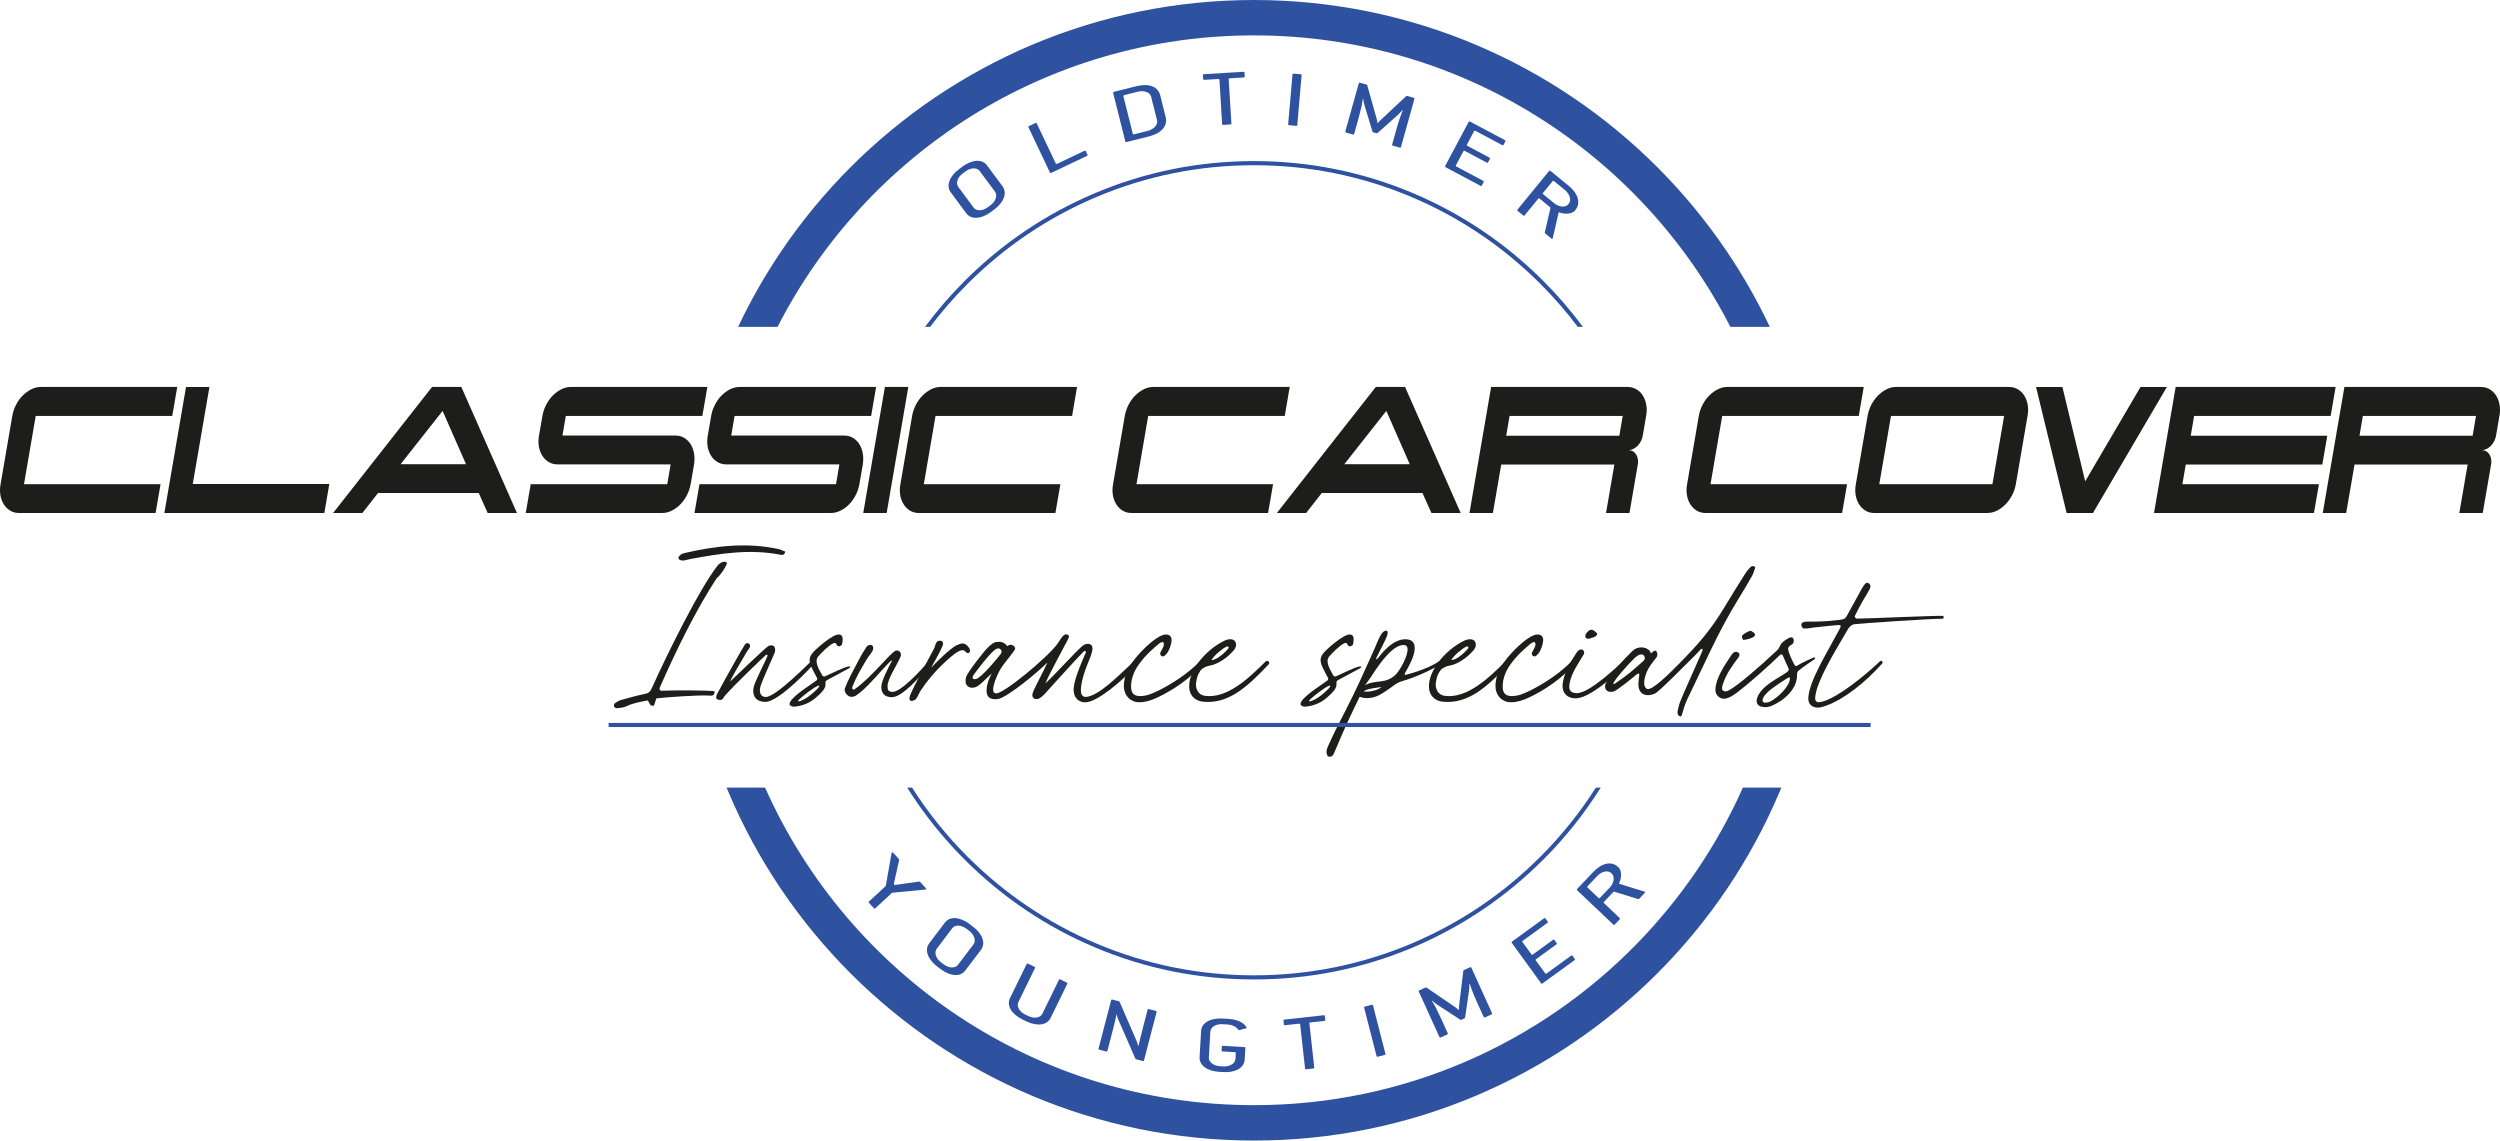 <svg xmlns="http://www.w3.org/2000/svg" id="uuid-8e1031a9-815b-45c1-9198-be0105d48f46" viewBox="0 0 4237.89 1933.42"><path d="M2127.79,1872.16c-368.72,0-685.9-220.62-826.78-537.04h-4.07c141.21,317.17,459.13,538.3,828.72,538.3,254.41,0,484.35-104.78,649.01-273.54-164.24,168-393.38,272.28-646.88,272.28Z" style="fill:none;"></path><path d="M2125.66,60c-352.15,0-657.42,200.76-807.58,494.07h4.98c150.15-291.62,454.15-491.07,804.74-491.07s654.59,199.45,804.74,491.07h.72c-150.17-293.31-455.43-494.07-807.58-494.07Z" style="fill:none;"></path><path d="M2611.18,1452.22c-63.06,63.06-136.49,112.57-218.25,147.15-84.65,35.8-174.57,53.96-267.26,53.96s-182.62-18.15-267.26-53.96c-81.76-34.58-155.19-84.09-218.25-147.15-35.81-35.81-67.25-74.98-94.07-117.11h-8.28c27.61,43.99,60.16,84.82,97.4,122.06,63.7,63.7,137.88,113.71,220.48,148.65,85.52,36.17,176.35,54.51,269.99,54.51s184.48-18.34,269.99-54.51c82.6-34.94,156.78-84.95,220.48-148.65,37.24-37.24,69.79-78.07,97.4-122.06h-8.28c-26.82,42.13-58.26,81.3-94.07,117.11Z" style="fill:#2f52a0;"></path><path d="M2395.65,327.59c-85.52-36.17-176.35-54.51-269.99-54.51s-184.48,18.34-269.99,54.51c-82.6,34.94-156.78,84.95-220.48,148.65-24.44,24.44-46.85,50.42-67.18,77.83h8.74c19.29-25.6,40.44-49.93,63.39-72.88,63.06-63.06,136.49-112.57,218.25-147.15,84.65-35.8,174.57-53.96,267.26-53.96s182.62,18.15,267.26,53.96c81.76,34.58,155.19,84.09,218.25,147.15,22.95,22.95,44.09,47.28,63.39,72.88h8.74c-20.33-27.4-42.74-53.39-67.18-77.83-63.7-63.7-137.88-113.71-220.48-148.65Z" style="fill:#2f52a0;"></path><path d="M2774.67,1599.87c-164.67,168.76-394.6,273.54-649.01,273.54-369.59,0-687.51-221.13-828.72-538.3h-65.28c1.09,2.64,2.17,5.27,3.28,7.9,24.23,57.29,54.22,112.55,89.14,164.23,34.57,51.18,74.28,99.3,118.01,143.03,43.73,43.73,91.85,83.43,143.03,118.01,51.68,34.92,106.94,64.91,164.23,89.14,58.37,24.69,119.45,43.65,181.54,56.35,63.68,13.03,129.21,19.64,194.76,19.64s131.08-6.61,194.76-19.64c62.1-12.71,123.18-31.67,181.54-56.35,57.29-24.23,112.55-54.22,164.23-89.14,51.18-34.57,99.3-74.28,143.03-118.01,43.73-43.73,83.43-91.85,118.01-143.03,34.92-51.68,64.91-106.94,89.14-164.23,1.11-2.63,2.2-5.26,3.28-7.9h-65.09c-44.02,98.88-105.25,188.4-179.89,264.76Z" style="fill:#2f52a0;"></path><path d="M2125.66,60c352.15,0,657.42,200.76,807.58,494.07h66.84c-20.97-44.34-45.38-87.23-72.85-127.9-34.57-51.18-74.28-99.3-118.01-143.03-43.73-43.73-91.85-83.43-143.03-118.01-51.68-34.92-106.94-64.91-164.23-89.14-58.37-24.69-119.45-43.65-181.54-56.35-63.68-13.03-129.21-19.64-194.76-19.64s-131.08,6.61-194.76,19.64c-62.1,12.71-123.18,31.67-181.54,56.35-57.29,24.23-112.55,54.23-164.23,89.14-51.18,34.57-99.3,74.28-143.03,118.01s-83.43,91.85-118.01,143.03c-27.47,40.67-51.88,83.55-72.85,127.9h66.84c150.17-293.31,455.43-494.07,807.58-494.07Z" style="fill:#2f52a0;"></path><path d="M2774.67,1599.87c74.65-76.36,135.87-165.88,179.89-264.76h-.18c-44.01,98.84-105.16,188.36-179.71,264.76Z" style="fill:#2f52a0;"></path><path d="M1637.89,361.41c8.21,11.08,24.88,10.52,42.15-2.27l4.96-3.67c17.27-12.79,22.58-28.69,14.46-39.66l-26.2-35.37c-8.21-11.08-24.88-10.52-42.15,2.27l-4.96,3.67c-17.27,12.79-22.58,28.69-14.46,39.66l26.2,35.37ZM1631.87,294.1l4.96-3.67c8.64-6.4,19.32-6.68,23.8-.64l26.2,35.37c4.48,6.04.93,16.3-7.55,22.58l-4.96,3.67c-8.8,6.52-19.4,6.57-23.8.64l-26.2-35.37c-4.56-6.16-1.09-16.18,7.55-22.58Z" style="fill:#2f52a0;"></path><path d="M1779.8,292.51c.42.88,1.14,1,2.4.41l60.05-28.49c1.26-.6,1.62-1.23,1.2-2.11l-2.93-6.17c-.42-.88-1.14-1-2.4-.41l-46.03,21.84c-1.26.6-1.98.48-2.4-.41l-32.31-68.09c-.42-.88-1.14-1-2.4-.41l-10.43,4.95c-1.26.6-1.62,1.23-1.2,2.11l36.43,76.77Z" style="fill:#2f52a0;"></path><path d="M1907.59,239.88c.24.95.92,1.21,2.27.87l38.03-9.53c20.85-5.22,31.83-17.89,28.14-32.62l-9.31-37.16c-3.66-14.59-19.31-20.58-40.16-15.36l-38.03,9.53c-1.35.34-1.83.89-1.59,1.83l20.65,82.43ZM1905.92,161.17l22.97-5.76c10.62-2.66,20.63,1.29,22.43,8.45l10.02,40c1.86,7.43-5.37,15.42-15.79,18.03l-22.97,5.76c-1.35.34-2.03.08-2.27-.87l-15.98-63.78c-.24-.95.24-1.5,1.59-1.84Z" style="fill:#2f52a0;"></path><path d="M2041.62,135.35l23.44-1.43c1.39-.08,2.01.3,2.07,1.27l4.57,75.23c.06.97.68,1.35,2.07,1.27l11.72-.71c1.39-.08,1.96-.54,1.9-1.51l-4.57-75.23c-.06-.97.51-1.43,1.9-1.51l23.44-1.43c1.39-.08,1.96-.54,1.9-1.51l-.41-6.81c-.06-.97-.68-1.35-2.07-1.27l-66.54,4.05c-1.39.08-1.96.54-1.9,1.51l.41,6.81c.06.97.68,1.35,2.07,1.27Z" style="fill:#2f52a0;"></path><path d="M2185.5,212.28l11.5,1c1.39.12,2.02-.24,2.1-1.22l7.36-84.65c.08-.97-.47-1.44-1.86-1.56l-11.5-1c-1.39-.12-2.02.24-2.1,1.21l-7.36,84.66c-.08.97.47,1.44,1.86,1.56Z" style="fill:#2f52a0;"></path><path d="M2282.06,224.83l11.12,3.11c1.34.38,2.03.13,2.29-.81l7.73-27.64c3.64-13.01,6.14-24.17,6.98-31.61l.8.08c.21,2.95,1.19,7.57,2.16,10.73l13.41,44.4c.23.64.73,1.07,1.5,1.29l5.17,1.45c.77.21,1.42.11,1.95-.32l34.7-30.94c2.74-2.42,6.09-6.25,7.42-8.05l.73.35c-2.87,6.57-6.87,17.9-10.43,30.64l-7.73,27.64c-.26.94.2,1.5,1.54,1.88l11.12,3.11c1.34.38,2.03.13,2.29-.81l22.9-81.83c.26-.94-.2-1.5-1.54-1.88l-10.54-2.95c-.77-.21-1.42-.11-1.95.32l-43.94,41.08c-.84.78-3.5,3.65-4.18,4.62l-.58-.16c-.08-1.18-.64-5.1-.99-6.06l-16.24-57.92c-.23-.64-.73-1.07-1.5-1.29l-10.54-2.95c-1.34-.38-2.03-.13-2.29.8l-22.9,81.83c-.26.94.2,1.5,1.54,1.88Z" style="fill:#2f52a0;"></path><path d="M2450.82,283.65l58.67,31.25c1.23.65,1.95.57,2.41-.29l3.21-6.03c.46-.86.13-1.51-1.1-2.17l-44.96-23.95c-1.23-.65-1.56-1.3-1.1-2.17l12.84-24.1c.46-.86,1.18-.95,2.41-.29l36.88,19.65c1.23.65,1.95.57,2.41-.29l3.21-6.03c.46-.86.13-1.51-1.1-2.17l-36.89-19.65c-1.23-.66-1.56-1.3-1.1-2.17l12.25-22.99c.46-.86,1.18-.95,2.41-.29l44.96,23.95c1.23.66,1.95.57,2.41-.29l3.21-6.02c.46-.86.13-1.51-1.1-2.17l-58.67-31.25c-1.23-.66-1.95-.57-2.41.29l-39.95,75c-.46.86-.13,1.51,1.1,2.17Z" style="fill:#2f52a0;"></path><path d="M2572.96,357.78l8.93,7.31c1.08.88,1.8.94,2.42.18l23.38-28.56c.62-.75,1.34-.7,2.42.18l17.4,14.24c.62.5.9,1.1.7,1.66l-9.53,41.17c-.2.56.15,1.38.77,1.89l10.16,8.32c1.39,1.13,2.29.97,2.53-.27l9.9-43.2c.13-.79.79-.97,1.74-.56,8.45,3.5,21.25,2.63,25.84-2.97l.88-1.08c9.53-11.64,4.99-27.78-11.64-41.39l-30.34-24.83c-1.08-.88-1.8-.94-2.42-.18l-53.83,65.75c-.62.75-.42,1.46.66,2.34ZM2615.55,327.11l16.5-20.16c.62-.75,1.34-.7,2.42.18l18.33,15c8.47,6.93,11.27,17.33,6.6,23.04l-.88,1.08c-4.85,5.93-15.67,5-23.98-1.81l-18.33-15c-1.08-.88-1.28-1.58-.66-2.34Z" style="fill:#2f52a0;"></path><path d="M1559.82,1495.11c-.54-.58-1.25-.74-1.83-.75l-40.22,5.75c-1.7.22-2.78-.95-2.43-2.63l8.87-39.65c.04-.58-.06-1.3-.6-1.88l-9.46-10.23c-1.35-1.46-2.51-1.48-2.75.1l-9.87,56.01-28.64,26.48c-.72.66-.62,1.38.33,2.41l7.97,8.62c.95,1.02,1.66,1.18,2.37.52l28.64-26.48,56.62-5.46c1.6-.12,1.67-1.27.32-2.73l-9.32-10.08Z" style="fill:#2f52a0;"></path><path d="M1648.83,1570.36l-4.92-3.72c-17.13-12.98-33.88-13.6-42.13-2.72l-26.58,35.09c-8.33,10.99-3.1,26.84,14.03,39.81l4.92,3.72c17.13,12.98,33.88,13.6,42.13,2.72l26.58-35.09c8.33-10.99,3.1-26.84-14.03-39.81ZM1650.33,1600.68l-26.58,35.09c-4.54,6-15.38,5.48-23.79-.89l-4.92-3.72c-8.73-6.61-11.76-16.77-7.3-22.66l26.58-35.09c4.63-6.11,15.22-5.6,23.79.89l4.92,3.72c8.57,6.49,11.85,16.66,7.31,22.66Z" style="fill:#2f52a0;"></path><path d="M1808.1,1665.53l-10.55-5.16c-1.25-.61-1.97-.5-2.4.38l-28.34,57.94c-3.3,6.76-14.04,8.33-23.52,3.7l-5.54-2.71c-9.83-4.81-14.77-14.2-11.52-20.83l28.34-57.94c.43-.88.08-1.51-1.18-2.13l-10.55-5.16c-1.25-.61-1.97-.5-2.4.38l-28.34,57.94c-6.06,12.39,2.11,26.93,21.42,36.37l5.54,2.71c19.31,9.44,35.87,6.84,41.86-5.42l28.34-57.94c.43-.88.08-1.51-1.18-2.13Z" style="fill:#2f52a0;"></path><path d="M1959.07,1713.58l-11.36-2.96c-1.35-.35-2.03-.1-2.28.85l-7.55,28.98c-2.77,10.65-6.79,26.88-8.04,32.46l-.58-.15c-.31-1.95-1.31-5.24-1.96-6.7l-29.27-67.65c-.28-.5-.79-.92-1.56-1.13l-10.59-2.76c-1.35-.35-2.03-.1-2.28.85l-21.42,82.24c-.25.94.23,1.5,1.57,1.85l11.17,2.91c1.35.35,2.03.1,2.28-.85l7.44-28.58c3.72-14.29,7.11-28.09,7.99-33.04l.58.15c.28,2.09,1.08,5.32,2.01,7.29l29.37,67.25c.28.5.98.97,1.56,1.12l10.78,2.81c1.35.35,2.03.1,2.28-.85l21.42-82.24c.25-.94-.23-1.5-1.57-1.85Z" style="fill:#2f52a0;"></path><path d="M2105.82,1733.98c-5.18-3.51-12.6-6.18-23.52-6.82l-9.73-.57c-21.46-1.26-35.73,7.54-36.52,21.16l-2.58,43.95c-.81,13.77,12.35,24.03,33.8,25.29l6.16.36c21.46,1.26,35.73-7.54,36.53-21.16l1.16-19.75c.06-.97-.51-1.43-1.91-1.51l-35.96-2.11c-1.39-.08-2.01.3-2.07,1.27l-.4,6.81c-.06.97.51,1.43,1.91,1.51l20.26,1.19c1.39.08,1.96.53,1.91,1.51l-.59,10.15c-.44,7.51-9.74,13.1-20.27,12.49l-6.16-.36c-10.93-.64-19.1-7.4-18.67-14.77l2.58-43.95c.45-7.65,9.54-13.12,20.27-12.49l9.73.57c6.56.38,13.35,3.43,17.23,8.68.56.73,1.33,1.05,2.35.7l10.74-3c1.22-.35,1.65-1.02,1.11-1.89-1.84-2.62-4.09-5.12-7.35-7.27Z" style="fill:#2f52a0;"></path><path d="M2245.84,1722.18c-.11-.97-.75-1.32-2.13-1.17l-66.26,7.33c-1.38.15-1.93.63-1.82,1.6l.75,6.78c.11.97.75,1.32,2.13,1.17l23.34-2.58c1.38-.15,2.02.2,2.13,1.17l8.3,74.91c.11.97.75,1.32,2.13,1.17l11.67-1.29c1.38-.15,1.93-.63,1.82-1.6l-8.3-74.91c-.11-.97.44-1.45,1.82-1.6l23.34-2.58c1.38-.15,1.93-.63,1.82-1.6l-.75-6.79Z" style="fill:#2f52a0;"></path><path d="M2327.44,1704.21c-.24-.94-.92-1.2-2.27-.85l-11.18,2.87c-1.35.35-1.82.9-1.58,1.84l21.11,82.31c.24.94.92,1.2,2.27.85l11.18-2.87c1.35-.35,1.82-.9,1.58-1.84l-21.11-82.31Z" style="fill:#2f52a0;"></path><path d="M2494.17,1640.22c-.4-.89-1.12-1.02-2.39-.45l-9.97,4.53c-.72.33-1.15.83-1.29,1.5l-7.2,59.72c-.14,1.13-.33,5.05-.23,6.23l-.54.25c-.82-.85-3.77-3.49-4.66-4l-49.7-33.89c-.59-.34-1.25-.35-1.98-.02l-9.97,4.52c-1.27.58-1.64,1.2-1.24,2.09l35.13,77.38c.4.89,1.12,1.02,2.39.45l10.51-4.77c1.27-.58,1.64-1.2,1.24-2.09l-11.86-26.13c-5.59-12.3-10.85-22.46-14.99-28.69l.67-.46c2.06,2.12,5.78,5.03,8.56,6.82l38.83,25.36c.59.34,1.25.35,1.98.02l4.89-2.22c.73-.33,1.15-.83,1.29-1.5l6.65-46.01c.54-3.61.64-8.7.5-10.94l.78-.2c2.03,6.88,6.26,18.12,11.73,30.17l11.86,26.13c.4.89,1.12,1.02,2.39.45l10.51-4.77c1.27-.58,1.64-1.2,1.24-2.09l-35.13-77.38Z" style="fill:#2f52a0;"></path><path d="M2665.55,1620.05c-.57-.79-1.3-.78-2.43.04l-41.22,29.94c-1.13.82-1.86.83-2.43.04l-16.04-22.09c-.57-.79-.34-1.48.79-2.3l33.81-24.56c1.13-.82,1.36-1.51.79-2.3l-4.01-5.52c-.57-.79-1.3-.78-2.43.04l-33.81,24.56c-1.13.82-1.86.83-2.43.04l-15.31-21.08c-.57-.79-.33-1.48.79-2.3l41.22-29.94c1.13-.82,1.36-1.51.79-2.3l-4.01-5.52c-.57-.79-1.3-.78-2.43.04l-53.78,39.06c-1.13.82-1.36,1.51-.79,2.3l49.94,68.76c.57.79,1.3.78,2.43-.04l53.78-39.06c1.13-.82,1.37-1.51.79-2.3l-4.01-5.52Z" style="fill:#2f52a0;"></path><path d="M2787.73,1511.39l-42.36-13.03c-.78-.19-.91-.86-.43-1.78,4.11-8.17,4.18-21-1.08-25.99l-1.01-.96c-10.91-10.35-27.34-7.01-42.13,8.59l-26.98,28.44c-.96,1.01-1.07,1.73-.36,2.4l61.65,58.48c.71.67,1.42.53,2.38-.49l7.94-8.37c.96-1.01,1.07-1.73.36-2.4l-26.78-25.41c-.71-.67-.6-1.39.36-2.4l15.48-16.32c.55-.58,1.16-.82,1.7-.58l40.36,12.5c.54.24,1.39-.05,1.94-.63l9.04-9.53c1.23-1.3,1.14-2.21-.08-2.55ZM2728.62,1504.69l-16.3,17.18c-.96,1.01-1.67,1.16-2.38.48l-18.9-17.93c-.71-.67-.6-1.39.36-2.4l16.3-17.18c7.53-7.94,18.11-9.98,23.46-4.9l1.01.96c5.56,5.27,3.84,15.99-3.55,23.78Z" style="fill:#2f52a0;"></path><path d="M272.17,820.76l-8.44,48.83H32.25c-4.8,0-9.14-.96-13.03-2.9-3.89-1.93-7.28-4.68-10.17-8.24-2.9-3.56-5.13-7.68-6.7-12.36-1.57-4.68-2.36-9.77-2.36-15.26,0-1.63.08-3.3.25-5.04.16-1.73.41-3.4.74-5.04l19.85-115.66c1.16-6.71,3.31-13.07,6.45-19.07,3.14-6,6.9-11.19,11.29-15.56,4.38-4.37,9.18-7.88,14.39-10.53,5.21-2.64,10.54-3.97,16-3.97h231.48l-8.44,49.13H60.54l-19.85,115.66h231.48Z" style="fill:#1d1d1b;"></path><path d="M326.76,820.46h231.48l-8.44,49.13h-271.18l36.72-213.62h39.7l-28.28,164.49Z" style="fill:#1d1d1b;"></path><path d="M640.86,835.72l-26.55,33.87h-49.62l167.72-213.62h49.62l94.28,213.62h-49.62l-15.13-33.87h-170.7ZM789.97,786.89l-39.7-90.33-71.21,90.33h110.9Z" style="fill:#1d1d1b;"></path><path d="M899.63,820.76h231.48l5.71-33.57h-191.79c-4.8,0-9.18-1.02-13.15-3.05-3.97-2.03-7.36-4.78-10.17-8.24-2.81-3.46-5-7.58-6.58-12.36-1.57-4.78-2.36-9.92-2.36-15.41,0-1.63.08-3.3.25-5.04.16-1.73.41-3.4.74-5.04l5.71-32.96c1.16-6.71,3.31-13.07,6.45-19.07,3.14-6,6.86-11.19,11.16-15.56,4.3-4.37,9.09-7.88,14.39-10.53,5.29-2.64,10.67-3.97,16.13-3.97h231.48l-8.44,49.13h-231.48l-5.71,33.26h191.79c4.8,0,9.14,1.02,13.03,3.05,3.88,2.04,7.23,4.78,10.05,8.24,2.81,3.46,5,7.63,6.58,12.51,1.57,4.88,2.36,10.07,2.36,15.56,0,3.26-.25,6.51-.74,9.77l-5.71,32.96c-1.16,6.71-3.31,13.08-6.45,19.07-3.14,6-6.87,11.19-11.16,15.56-4.3,4.38-9.1,7.89-14.39,10.53-5.3,2.65-10.67,3.97-16.13,3.97h-231.48l8.44-48.83Z" style="fill:#1d1d1b;"></path><path d="M1185.7,820.76h231.48l5.71-33.57h-191.79c-4.8,0-9.18-1.02-13.15-3.05-3.97-2.03-7.36-4.78-10.17-8.24-2.81-3.46-5-7.58-6.58-12.36-1.57-4.78-2.36-9.92-2.36-15.41,0-1.63.08-3.3.25-5.04.16-1.73.41-3.4.74-5.04l5.71-32.96c1.16-6.71,3.31-13.07,6.45-19.07,3.14-6,6.86-11.19,11.16-15.56,4.3-4.37,9.09-7.88,14.39-10.53,5.29-2.64,10.67-3.97,16.13-3.97h231.48l-8.44,49.13h-231.48l-5.71,33.26h191.79c4.8,0,9.14,1.02,13.03,3.05,3.88,2.04,7.23,4.78,10.05,8.24,2.81,3.46,5,7.63,6.58,12.51,1.57,4.88,2.36,10.07,2.36,15.56,0,3.26-.25,6.51-.74,9.77l-5.71,32.96c-1.16,6.71-3.31,13.08-6.45,19.07-3.14,6-6.87,11.19-11.16,15.56-4.3,4.38-9.1,7.89-14.39,10.53-5.3,2.65-10.67,3.97-16.13,3.97h-231.48l8.44-48.83Z" style="fill:#1d1d1b;"></path><path d="M1503.03,869.59h-39.7l36.72-213.62h39.7l-36.72,213.62Z" style="fill:#1d1d1b;"></path><path d="M1797.52,820.76l-8.44,48.83h-231.48c-4.8,0-9.14-.96-13.03-2.9-3.89-1.93-7.28-4.68-10.17-8.24-2.9-3.56-5.13-7.68-6.7-12.36-1.57-4.68-2.36-9.77-2.36-15.26,0-1.63.08-3.3.25-5.04.16-1.73.41-3.4.74-5.04l19.85-115.66c1.16-6.71,3.31-13.07,6.45-19.07,3.14-6,6.9-11.19,11.29-15.56,4.38-4.37,9.18-7.88,14.39-10.53,5.21-2.64,10.54-3.97,16-3.97h231.48l-8.44,49.13h-231.48l-19.85,115.66h231.48Z" style="fill:#1d1d1b;"></path><path d="M2158.02,820.76l-8.44,48.83h-231.48c-4.8,0-9.14-.96-13.03-2.9-3.89-1.93-7.28-4.68-10.17-8.24-2.9-3.56-5.13-7.68-6.7-12.36-1.57-4.68-2.36-9.77-2.36-15.26,0-1.63.08-3.3.25-5.04.16-1.73.41-3.4.74-5.04l19.85-115.66c1.16-6.71,3.31-13.07,6.45-19.07,3.14-6,6.9-11.19,11.29-15.56,4.38-4.37,9.18-7.88,14.39-10.53,5.21-2.64,10.54-3.97,16-3.97h231.48l-8.44,49.13h-231.48l-19.85,115.66h231.48Z" style="fill:#1d1d1b;"></path><path d="M2240.64,835.72l-26.55,33.87h-49.62l167.72-213.62h49.62l94.28,213.62h-49.62l-15.13-33.87h-170.7ZM2389.75,786.89l-39.7-90.33-71.21,90.33h110.9Z" style="fill:#1d1d1b;"></path><path d="M2530.67,869.59h-39.7l36.72-213.62h231.48c4.8,0,9.18,1.02,13.15,3.05,3.97,2.04,7.36,4.78,10.17,8.24,2.81,3.46,5,7.58,6.58,12.36,1.57,4.78,2.36,9.92,2.36,15.41,0,1.63-.08,3.31-.25,5.04-.17,1.73-.42,3.41-.74,5.04l-5.71,33.57c-.66,3.46-1.78,6.67-3.35,9.61-1.57,2.95-3.43,5.49-5.58,7.63-2.15,2.14-4.55,3.87-7.19,5.19-2.65,1.33-5.3,1.98-7.94,1.98,4.79,0,8.68,1.88,11.66,5.65,2.98,3.77,4.47,8.39,4.47,13.89,0,.82-.04,1.58-.12,2.29-.09.71-.21,1.58-.37,2.59l-14.14,82.09h-39.7l14.14-82.09h-191.79l-14.14,82.09ZM2750.74,705.1h-191.79l-5.71,33.57h191.79l5.71-33.57Z" style="fill:#1d1d1b;"></path><path d="M3131.09,820.76l-8.44,48.83h-231.48c-4.8,0-9.14-.96-13.03-2.9-3.89-1.93-7.28-4.68-10.17-8.24-2.9-3.56-5.13-7.68-6.7-12.36-1.57-4.68-2.36-9.77-2.36-15.26,0-1.63.08-3.3.25-5.04.16-1.73.41-3.4.74-5.04l19.85-115.66c1.16-6.71,3.31-13.07,6.45-19.07,3.14-6,6.9-11.19,11.29-15.56,4.38-4.37,9.18-7.88,14.39-10.53,5.21-2.64,10.54-3.97,16-3.97h231.48l-8.44,49.13h-231.48l-19.85,115.66h231.48Z" style="fill:#1d1d1b;"></path><path d="M3165.82,705.1c1.16-6.71,3.31-13.07,6.45-19.07,3.14-6,6.9-11.19,11.29-15.56,4.38-4.37,9.18-7.88,14.39-10.53,5.21-2.64,10.54-3.97,16-3.97h191.79c4.8,0,9.18,1.02,13.15,3.05,3.97,2.04,7.36,4.78,10.17,8.24,2.81,3.46,5,7.58,6.58,12.36,1.57,4.78,2.36,9.92,2.36,15.41,0,1.63-.08,3.31-.25,5.04-.17,1.73-.41,3.41-.74,5.04l-19.85,115.66c-1.16,6.71-3.31,13.02-6.45,18.92-3.14,5.9-6.87,11.04-11.17,15.41-4.3,4.38-9.1,7.89-14.39,10.53-5.29,2.65-10.67,3.97-16.13,3.97h-191.79c-4.8,0-9.14-.96-13.03-2.9-3.89-1.93-7.28-4.68-10.17-8.24-2.9-3.56-5.13-7.68-6.7-12.36-1.57-4.68-2.36-9.77-2.36-15.26,0-1.63.08-3.3.25-5.04.16-1.73.41-3.4.74-5.04l19.85-115.66ZM3205.52,705.1l-19.85,115.66h191.79l19.85-115.66h-191.79Z" style="fill:#1d1d1b;"></path><path d="M3628.54,655.97h44.66l-125.29,213.62h-44.66l-51.85-213.62h44.66l38.7,159.91,93.78-159.91Z" style="fill:#1d1d1b;"></path><path d="M3922.55,869.59h-271.18l36.72-213.62h271.18l-8.44,49.13h-231.48l-5.71,33.57h231.48l-8.44,48.83h-231.48l-5.71,33.26h231.48l-8.44,48.83Z" style="fill:#1d1d1b;"></path><path d="M3977.13,869.59h-39.7l36.72-213.62h231.48c4.8,0,9.18,1.02,13.15,3.05,3.97,2.04,7.36,4.78,10.17,8.24,2.81,3.46,5,7.58,6.58,12.36,1.57,4.78,2.36,9.92,2.36,15.41,0,1.63-.08,3.31-.25,5.04-.17,1.73-.41,3.41-.74,5.04l-5.71,33.57c-.66,3.46-1.78,6.67-3.35,9.61-1.57,2.95-3.43,5.49-5.58,7.63-2.15,2.14-4.55,3.87-7.2,5.19-2.65,1.33-5.3,1.98-7.94,1.98,4.79,0,8.68,1.88,11.66,5.65,2.98,3.77,4.47,8.39,4.47,13.89,0,.82-.04,1.58-.12,2.29-.09.71-.21,1.58-.37,2.59l-14.14,82.09h-39.7l14.14-82.09h-191.79l-14.14,82.09ZM4197.2,705.1h-191.79l-5.71,33.57h191.79l5.71-33.57Z" style="fill:#1d1d1b;"></path><path d="M1045.37,1200.57c-1.54.16-4.25-1.82-4.72-3.34-.47-1.51.68-4.44,2.05-5.42,3.09-2.22,6.6-4.23,10.24-5.25,13.26-3.71,26.55-7.44,40.02-10.21,7.07-1.45,9.26-3.69,12.67-11.31,24.52-54.85,80.35-167.65,110.83-206.38,6.28-7.97,17.92-8.54,15.16-1.79-2.91,7.12-11.36,19.38-16.72,23.26-35.69,54.78-68.96,122.67-96.79,186.2-.71,1.62.88,4.67,2.75,4.59,22.13-.92,76.64-.92,90.52.78.25,8.05-4.82,7.76-8.82,7.44-17.22-1.35-76.39,3.03-89.94,4.76-1.44,4.44-2.71,8.37-3.89,12.04-7.7,2.26-7.18-4.88-10.83-8.64-11.95,2.51-24.51,4.2-36.27,10.04-4.79,2.37-10.75,2.66-16.24,3.22h0ZM1150.13,946.63c-.43-2.55,1.88-4.73,3.58-6.18,1.85-1.59,4.54-2.48,7.02-3.04,52.4-12.09,105.08-18.22,158.47-6.78,4.2.9,8.13,3.04,12.07,4.56-1.95,6.49-5.54,5.73-8.92,5.07-51.4-10.02-101.92-1.98-152.37,7.43-4.22.79-8.39,2.43-12.6,2.5-2.4.04-6.85-1.17-7.26-3.56h0Z" style="fill:#1d1d1b;"></path><path d="M1298.16,1189.75c-11.03.59-23.67-5.03-20.89-23.57,1.08-8.93,22.22-49.03,23.76-54.36.57-1.95-1.74-2.47-2.71-1.6-3.36,3.03-51.77,48.85-69.74,69.43-3.77,4.32-2.21,8.37-12.42,6.19-3.4-2.19-2.11-6.56-.07-10.35,13.36-24.95,44.39-80.3,47.13-83.45,4.05-4.66,10.84,0,7.3,6.37-1,1.8-2.96,3.68-5.47,8.04-7.95,13.83-25.15,41.99-27.38,48.89,4.43-4.19,58.75-56.41,64.78-60.2,2.33-1.46,7.14-1.6,9.18-.1,1.94,1.42,2.79,5.96,2.26,8.79-1.14,6.08-24.33,53.18-25.61,63.56-1.13,9.28,3.16,14.28,10.17,14.13,16.9-.36,73.35-57.67,76.31-60.46,2.59-2.45,6.16,2.2,4.86,4.18-2.18,3.34-57.33,63.23-81.46,64.53h0Z" style="fill:#1d1d1b;"></path><path d="M1346.41,1197.95c-2.87.25-7.55-1.5-7.94-3.88-.91-5.44,9.5-14.49,17.41-20.59,8.7-6.71,19.61-13.69,28.15-20.02,1.24-.92,1.63-2.89.94-4.27-3.45-6.98-6.73-12.19-9.59-18.64-5.64-12.7-3.15-19.09,6.72-28.63,8.65-8.36,21.22-18.45,30.76-23.61,2.51-1.36,5.52-2.53,8.32-2.69,9.92-.59,7.1,11.47,6.34,16.26-.23,1.45-3.35,4.07-5.94,3.68-5.36-.79-2.35-7.83-8.94-5.12-6.67,2.54-21.6,17.18-25.85,22.75-6.69,8.22,1.37,21.47,7.02,31.54.88,1.58,2.84,2.54,4.5,1.83,14.21-6.17,27.98-13.62,39.01-16.65,4.17-1.14,5.23.99,2.26,2.69-4.5,2.57-32.9,17.6-37.38,20.19-3.17,1.83-3.07,2.71-2.8,6.37.62,8.24-7.19,15.36-15.97,23.17-13.02,11.59-28,14.84-37.01,15.64h0ZM1357.02,1188.2c13.13-4.65,26.74-18.57,29.08-21.02,2.83-2.96,3.75-5.84,1.06-4.93-6.79,2.31-26.37,17.33-32.93,23.83-2.18,2.16-2.11,3.85,2.79,2.12Z" style="fill:#1d1d1b;"></path><path d="M1512.07,1181.84c-13.33,0-17.63-7.15-18.07-16.5-.47-9.96,11.09-32.25,17.59-44.45.59-1.12,0-1.98-1.4-.67-14.53,13.64-38.8,44.17-54.24,55.24-4.11,3.18-6.65,5.8-13.02,5.8-5.37,0-13.21-7.75-10.61-14.85,5.09-13.88,15.04-31.48,22.3-45.56,5.12-9.94,8.63-15.93,14.28-24.36,1.57-2.34,5.72-4.05,8.7-2.97,2.98,1.08,3.34,6.44,1.76,9.3-3.27,5.93-7.62,10.42-10.54,15.45-8.9,15.29-16.42,26.97-23.83,45.67-1.63,4.1,1.3,6.25,4.07,4.25,29.39-21.26,57.32-57.99,67.92-64.51,5.54-3.41,12.44,2.2,9.64,9.38-4.99,12.78-22.2,37.51-22.07,50.06.05,5.02.08,9.69,8.51,9.69,14,0,44.88-33.08,60.02-50.51,3.49-4.02,7.17-1.16,4.74,2.06-16.63,22.02-48.46,57.48-65.76,57.48h0Z" style="fill:#1d1d1b;"></path><path d="M1544.09,1187.97c-3.79-1.02-2.35-6.93-.92-10.29,8.28-19.47,29.19-57.42,39.53-77,3.52-6.67,1.73-7.08,5.17-12.33,1.2-1.83,4.53-2.35,6.36-2.24,2.88.17,4.72,2.92,4.53,5.78-.04.6-1.52,4.85-4.65,11.05-5.4,10.68-12.5,23.11-15.84,29.2,5.32-6.1,32.63-33.48,43.35-38.33,3.7-1.68,7.14-3.05,10.47-3.05,4.39,0,9.24,4.61,11.26,8.48,3.51,6.69-2.63,9.96-5.92,6.27-1.65-2.12-3.34-3.36-5.7-3.36-4.85,0-12.34,3.6-32.97,23.12-13.72,12.98-27.62,29.27-38.39,45.95-2.99,4.62-4.54,10.16-8.16,14.21-1.5,1.67-5.94,3.12-8.11,2.54h0Z" style="fill:#1d1d1b;"></path><path d="M1840.66,1190.53c-8.72.52-19.09-4.23-20.63-18.65-1.48-13.85,10.32-42.18,20.5-65.59,1.17-2.69-1.66-3.76-3.6-1.83-12.79,12.76-54.78,59.74-67.01,72.91-4.95,5.33-10.21,8.55-14.85,7.48-5.98-1.37-5.89-7.27-3.45-12.99,4.07-9.52,19.76-38.78,23.93-48.95-13.42,14.07-68.65,60.35-84.43,62.14-15,1.7-17.48-5.92-18.36-9.94-.97-4.43-.51-18.22,8.42-33.11-6.79,4.67-19.76,20.36-27.3,22.8-12.17,3.94-19.85-4.18-16.33-16.61,2.82-9.92,32.12-45.37,33.78-47.17,13.1-14.16,17.21-12.57,21.23-12.97,5.96-.59,11.54,2.47,15.28,7.34,6.35-6.44,14.98,1.44,12.61,5.63-3.08,5.42-13.88,17.96-20.89,27.71-8.64,11.98-15.7,31.2-16.03,39.47-.19,4.93,1.67,6.8,5.02,7.16,11.79,1.28,84.59-58.38,103.44-83.21,2.35-3.11,5.29-8.48,8.44-12.33,2.43-2.97,4.99-5.05,7.52-4.49,3.74.83,5.49,2.34,2.55,8.23-5.56,11.19-30.11,55.39-38.57,75.09,16.79-15.61,48.79-51.08,61.58-62.54,4.21-3.77,9.73-6.24,14.87-3.74,6.18,3.01,2.94,12.81.51,19.94-2.37,7-17.21,38.05-16.58,59.26.19,6.38,3.39,10.24,8.75,9.8,21.63-1.79,53.5-34.6,81.26-60.43,4.3-3.99,10.19,1.11,5.71,5.84-27.67,29.26-67.32,62.55-87.37,63.73h0ZM1650.22,1144.49c-3.2,4.63-1.22,8.17,4.87,6.38,9.22-2.71,37.57-37.15,41.88-43.11,3.01-4.16-2.01-12.48-9.98-6.61-10.18,7.5-31.6,35.83-36.78,43.33h0Z" style="fill:#1d1d1b;"></path><path d="M1930.77,1190.43c-13.43-.11-23.53-9.7-25.37-23.02-1.32-9.61,2.11-24.9,6.69-33.3,13.17-24.15,48.23-57.68,63.34-58.51,6.35-.35,12.07,2.85,10.26,12.8-1.13,6.2-2.84,11.96-6.52,17.62-2.33,3.58-6.42,7.77-9.17,6.51-3.75-1.73-4.02-4.59-2.42-7.58,2.58-4.81,6.76-10.79,4.86-15.42-1.11-2.72-5.94.14-7.69,1.57-7.83,6.44-22.42,18.48-34.9,36.13-8.39,11.87-12.58,25.23-12.51,36.04-.1,10.92,3.98,16.49,14.94,16.69,11.15.2,21.46-4.37,31.26-9.22,23.92-11.83,50.52-29.32,69.82-49.02,4.22-4.31,9.36-.15,5.29,4.48-20.61,23.47-50.08,43.92-77.76,56.68-9.28,4.27-19.56,7.64-30.12,7.55h-.01Z" style="fill:#1d1d1b;"></path><path d="M2040.26,1189.6c-16.62-1.47-25.83-13.36-24.3-30,2.51-27.15,29.05-58.42,59.12-73.28,9.53-4.71,15.92-2.41,18.11.28,2.24,2.77,4.57,9.13-3.11,17.29-6.5,6.91-10.15,10.23-18.57,15.74-5.38,3.52-13.74,7.71-20.16,8.57-5.23.71-13.13,4.06-16.13,8.29-5.06,7.13-6.3,11.97-7.61,20.25-1.42,8.98,2.33,21.02,14.7,22.77,38.37,5.42,76.37-31.52,102.75-57.9,3.6-3.6,8.79,1.06,5.53,4.53-37.18,39.52-68.6,67.17-110.33,63.44v.02ZM2053.69,1118.61c8.42,1.38,24.66-14.14,28.78-19.81,1.3-1.78-.99-3.88-3.21-2.79-7.76,3.79-20.9,14.96-25.57,22.6h0Z" style="fill:#1d1d1b;"></path><path d="M2212.63,1197.95c-2.88.25-7.55-1.5-7.94-3.88-.91-5.44,9.5-14.49,17.41-20.59,8.7-6.71,19.61-13.69,28.15-20.02,1.24-.92,1.63-2.89.93-4.27-3.45-6.98-6.73-12.19-9.59-18.64-5.64-12.7-3.15-19.09,6.72-28.63,8.64-8.36,21.22-18.45,30.76-23.61,2.51-1.36,5.52-2.53,8.32-2.69,9.92-.59,7.11,11.47,6.34,16.26-.23,1.45-3.35,4.07-5.94,3.68-5.36-.79-2.35-7.83-8.94-5.12-6.67,2.54-21.6,17.18-25.85,22.75-6.69,8.22,1.37,21.47,7.02,31.54.88,1.58,2.84,2.54,4.5,1.83,14.21-6.17,27.98-13.62,39.01-16.65,4.17-1.14,5.23.99,2.26,2.69-4.5,2.57-32.9,17.6-37.38,20.19-3.17,1.83-3.07,2.71-2.8,6.37.62,8.24-7.19,15.36-15.97,23.17-13.02,11.59-28,14.84-37.01,15.64h0ZM2223.23,1188.2c13.13-4.65,26.74-18.57,29.08-21.02,2.83-2.96,3.75-5.84,1.06-4.93-6.79,2.31-26.37,17.33-32.92,23.83-2.18,2.16-2.11,3.85,2.79,2.12Z" style="fill:#1d1d1b;"></path><path d="M2251.17,1282.31c-4.12-5.45-2.44-11.87,0-17.29,10.06-22.25,13.63-29.35,29.5-60.18,20.9-40.61,30.49-63.5,48.96-104.19,3.56-7.84,7.35-18.9,12.14-26.06,1.73-2.6,5.54-6.36,8.77-5.32,3.21,1.04,1.5,6.33,0,10.33-2.27,6.07-14.03,28.83-17.03,34.71-1.38,2.71-.74,5.13,2.2,1.5,5.18-6.41,24.97-33.51,48.21-32.12,9.54.57,14.25,5.59,14.23,14.95-.01,8.53-3.85,20.57-15.87,41.24-1.77,3.06-1.22,4.47.21,4.14,17.22-4.07,44.4-13.81,56.75-23.02,3.2-2.38,6.62,1.3,3.61,3.72-12.36,9.93-47.04,24.63-65.21,29.66-8.27,2.29-12.35,5.64-18.16,9.95-5.79,4.29-13.25,9.26-19.48,12.87-9.77,5.67-23.88,8.57-35.2,3.91-2.53,5.88-6.18,12.83-8.86,18.31-16.59,33.93-31.31,70.28-34.31,76.82-1.81,3.96-4.08,7.88-10.47,6.06v.02ZM2311.75,1171.81c2.08.94,8.05.89,12.77-.14,7.88-1.72,13.06-3.04,17.26-7.11-8.58,1.36-24.25,2.79-30.03,7.25h0ZM2313.83,1161.76c6.65-4.67,19.69-5.93,25.7-6.61,9.5-1.08,18.21-3.62,26.19-11.46,10.97-10.78,29.25-48.52,15.33-50.13-17.08-1.98-37.38,23.08-57.9,55.27-.88,1.38-8.32,11.62-9.31,12.94h0Z" style="fill:#1d1d1b;"></path><path d="M2446.7,1189.6c-16.62-1.47-25.83-13.36-24.3-30,2.51-27.15,29.05-58.42,59.12-73.28,9.53-4.71,15.92-2.41,18.11.28,2.24,2.77,4.57,9.13-3.11,17.29-6.5,6.91-10.15,10.23-18.57,15.74-5.38,3.52-13.74,7.71-20.16,8.57-5.23.71-13.13,4.06-16.13,8.29-5.06,7.13-6.3,11.97-7.61,20.25-1.42,8.98,2.33,21.02,14.7,22.77,38.37,5.42,76.37-31.52,102.75-57.9,3.6-3.6,8.79,1.06,5.53,4.53-37.18,39.52-68.6,67.17-110.33,63.44v.02ZM2460.13,1118.61c8.42,1.38,24.66-14.14,28.78-19.81,1.3-1.78-.99-3.88-3.21-2.79-7.76,3.79-20.9,14.96-25.57,22.6h0Z" style="fill:#1d1d1b;"></path><path d="M2560.72,1190.43c-13.43-.11-23.53-9.7-25.37-23.02-1.32-9.61,2.11-24.9,6.69-33.3,13.17-24.15,48.23-57.68,63.34-58.51,6.35-.35,12.07,2.85,10.26,12.8-1.13,6.2-2.84,11.96-6.52,17.62-2.33,3.58-6.42,7.77-9.17,6.51-3.75-1.73-4.02-4.59-2.42-7.58,2.58-4.81,6.76-10.79,4.86-15.42-1.11-2.72-5.94.14-7.69,1.57-7.83,6.44-22.42,18.48-34.9,36.13-8.39,11.87-12.58,25.23-12.51,36.04-.1,10.92,3.98,16.49,14.94,16.69,11.15.2,21.46-4.37,31.26-9.22,23.92-11.83,50.52-29.32,69.82-49.02,4.22-4.31,9.36-.15,5.29,4.48-20.61,23.47-50.08,43.92-77.75,56.68-9.28,4.27-19.56,7.64-30.12,7.55h-.01Z" style="fill:#1d1d1b;"></path><path d="M2669.67,1183.83c-15.86-.93-23.68-12.32-20.02-29.19,3.91-17.98,11.62-31.46,21.89-46.7,1.59-2.35,4.1-7.17,9.42-6.98,3.36.13,5.68,4.87,3.75,8.28-7.29,12.9-21.36,30.91-24.31,51.16-1.45,9.95,2.67,14.59,12.74,14.62,21.75.07,70.6-47.5,77.94-53.67,3.48-2.93,7.8.55,4.01,4.95-13.91,16.15-61.74,58.91-85.41,57.52h0ZM2687.58,1080.06c-.7-3.15.62-5.75,2.18-7.52,6.31-7.12,9.72-6.87,17.72,1.29,0,5.83-8.09,6.98-12.9,8.65-2.11.74-6.42.2-7-2.42h0Z" style="fill:#1d1d1b;"></path><path d="M2848.78,1214.43c-4.58-.44-5.86-5.51-4.88-9.81,1.42-6.23,3.04-12.52,5.51-18.38,9.3-22.17,26.37-59.5,35.91-81.57,2.07-4.79-.35-6.22-2.79-3.42-2.81,3.25-9.25,9.81-12.31,12.82-13.31,13.12-57.69,58.56-64.96,61.65-16.78,7.16-29.12-.26-27.88-18.23.29-4.19.66-9.02,1.37-12.56.66-3.33-1.36-4.17-4.37-1.65-10.25,8.55-33.17,27.05-38.68,28.76-11.75,3.64-18.9-5.47-12.61-15.61,14.09-22.7,26.33-35.26,43.98-52.73,4.29-4.25,9.6-6.29,14.89-6.29,7.5,0,14.47,3.67,15.96,8.66.34,1.14,1.3,1.38,2.24.39,1.87-2.01,5.81-5.54,7.81-2.13,2.21,3.78,2,7.21-.21,10.38-3.24,4.64-8.67,10.29-13.14,18.08-6.57,11.55-11.68,30.8-2.47,35.06,9.75,4.5,55.16-43.7,68.4-57.5,25.99-27.07,43.94-49.9,63.3-82.12,13.77-22.9,20.31-33.29,34.6-55.88,2.72-4.32,7.21-9.84,10.58-12.31,1.74-1.17,6.37,0,6.37,2.13-1.74,4.67-2.89,9.68-5.32,13.96-9.76,17.2-14,24.12-24.32,40.99-34.68,56.61-56.41,108.66-85.59,168.3-4.3,8.79-7.26,19.77-9.08,26.31-.33,1.21-.94,2.81-2.31,2.68h0ZM2735.69,1156.49c-1.54,2.54-.37,3.8,1.28,2.7,22.82-15.33,30.41-22.45,49.25-39.19,3.89-3.45,1.9-10.92-4.35-10.7-3.08.11-7.02,2.27-12.15,7.36-12.56,12.47-28.71,31.06-34.03,39.83h0Z" style="fill:#1d1d1b;"></path><path d="M3002.85,1196.64c-9.46,3.85-19.24,1.85-22.62-1.71-5.19-5.47-2.33-16.34,9.03-27.92,10.92-11.12,35.04-23.79,39.46-27.27,3.59-2.83,4.21-4.65,2.98-7.14-2.98-5.98-7.15-15.77-9.82-21.87-.9-2.05-3.11-1.84-4.71-.28-19.48,19.04-52.36,48.24-73.73,64.34-5.7,4.3-14.12,9.63-21.3,9.65-6.96.02-14.36-6.34-14.24-14.87.29-19.46,14.96-41.15,27.87-60.3,2.98-4.42,7.38-5.06,10.19-3.58,2.68,1.41,3.91,4.74,1.1,8.54-10.08,13.63-19.97,26.35-26.32,45.05-1.93,5.7-2.28,9.52-.22,11.13,2.92,2.28,6.19,2.38,12.2-1.27,15.88-9.65,46.81-35.77,80.29-67.32,2.36-2.22,3.49-5.69,5.88-9.72,2.69-4.53,12.34-10.6,16.05-11.54,4.92-1.24,7.07,3.91,4.97,9.41-1.07,2.81-8.83,4.87-8.83,9.87s6.59,19.32,10.5,26.52c1.73,3.18,2.57,3.47,5.8,1.46,6.17-3.84,22.68-11.53,26.77-13.2,2.35-.96,3.88,1.37,1.91,2.73-7.32,5.05-19.27,12.87-27.51,19.86-1.25,1.06-2.37,3.6-2.29,5.73,1.01,25.86-23.69,45.67-43.42,53.69h0ZM2953.14,1077.45c2.2-2.77,10.68-7.61,14.1-8.26.75-.14,9.86,4.38,7.52,8.25-2.84,4.7-16.2,7.29-19.67,7.31-.74,0-3.24-5.68-1.96-7.29h0ZM2988.13,1189.14c.82,2.03,6.19,3.06,12.15.3,12.15-5.61,34.56-26.39,33.94-40.17-.03-.7-1.36-1.42-2.93-.46-4.1,2.5-27.81,17.05-36.33,25.96-6.68,6.99-8.01,11.46-6.84,14.36h0Z" style="fill:#1d1d1b;"></path><path d="M3080.9,1199.55c-6.23-.15-16.38-3.6-15.52-17,1.83-28.8,31.02-74.87,53.23-116.59,3.03-5.69,1.54-6.54-2.27-6.41-4.77.17-12.55,1.27-29.07,2.8-24.09,2.22-20.31,3.5-30.04,3.01-1.87-.09-7.25-8.08-.13-10.72,3.86-1.43,10.17-.81,20.07-.98,16.46-.29,23.4-.86,40.67-2.83,7.36-.84,9.82-1.51,12.76-6.75,12.43-22.2,20.57-37.65,24.83-45.09,5.22-9.13,7.69-12.11,11.2-10.8,2.78,1.04,5.82,4.04,2.89,10.1-1.98,4.09-3.49,5.96-6.55,11.61-4.73,7.42-11.24,19.08-18.49,33.85-1.11,2.25,1.21,4.87,3.75,4.87,18.83,0,126.27-5.08,144.83-4.65,2.6.06,2.29,4.87-.25,4.87-22.85,0-140.44,8.03-149.65,9.35-4.31.61-8.22,4.35-10.46,8.16-24.49,41.76-52.16,86.88-55.48,114.24-1.23,10.12,3.61,11.21,12.73,8.57,27.27-7.88,70.82-43.62,96.8-68.05,2.71-2.55,6.35.92,3.62,3.96-29.25,32.5-63.92,59.79-94,70.89-6.91,2.54-12.05,3.69-15.45,3.6h0Z" style="fill:#1d1d1b;"></path><rect x="1031.68" y="1225.45" width="2139.29" height="7" style="fill:#2f52a0;"></rect></svg>